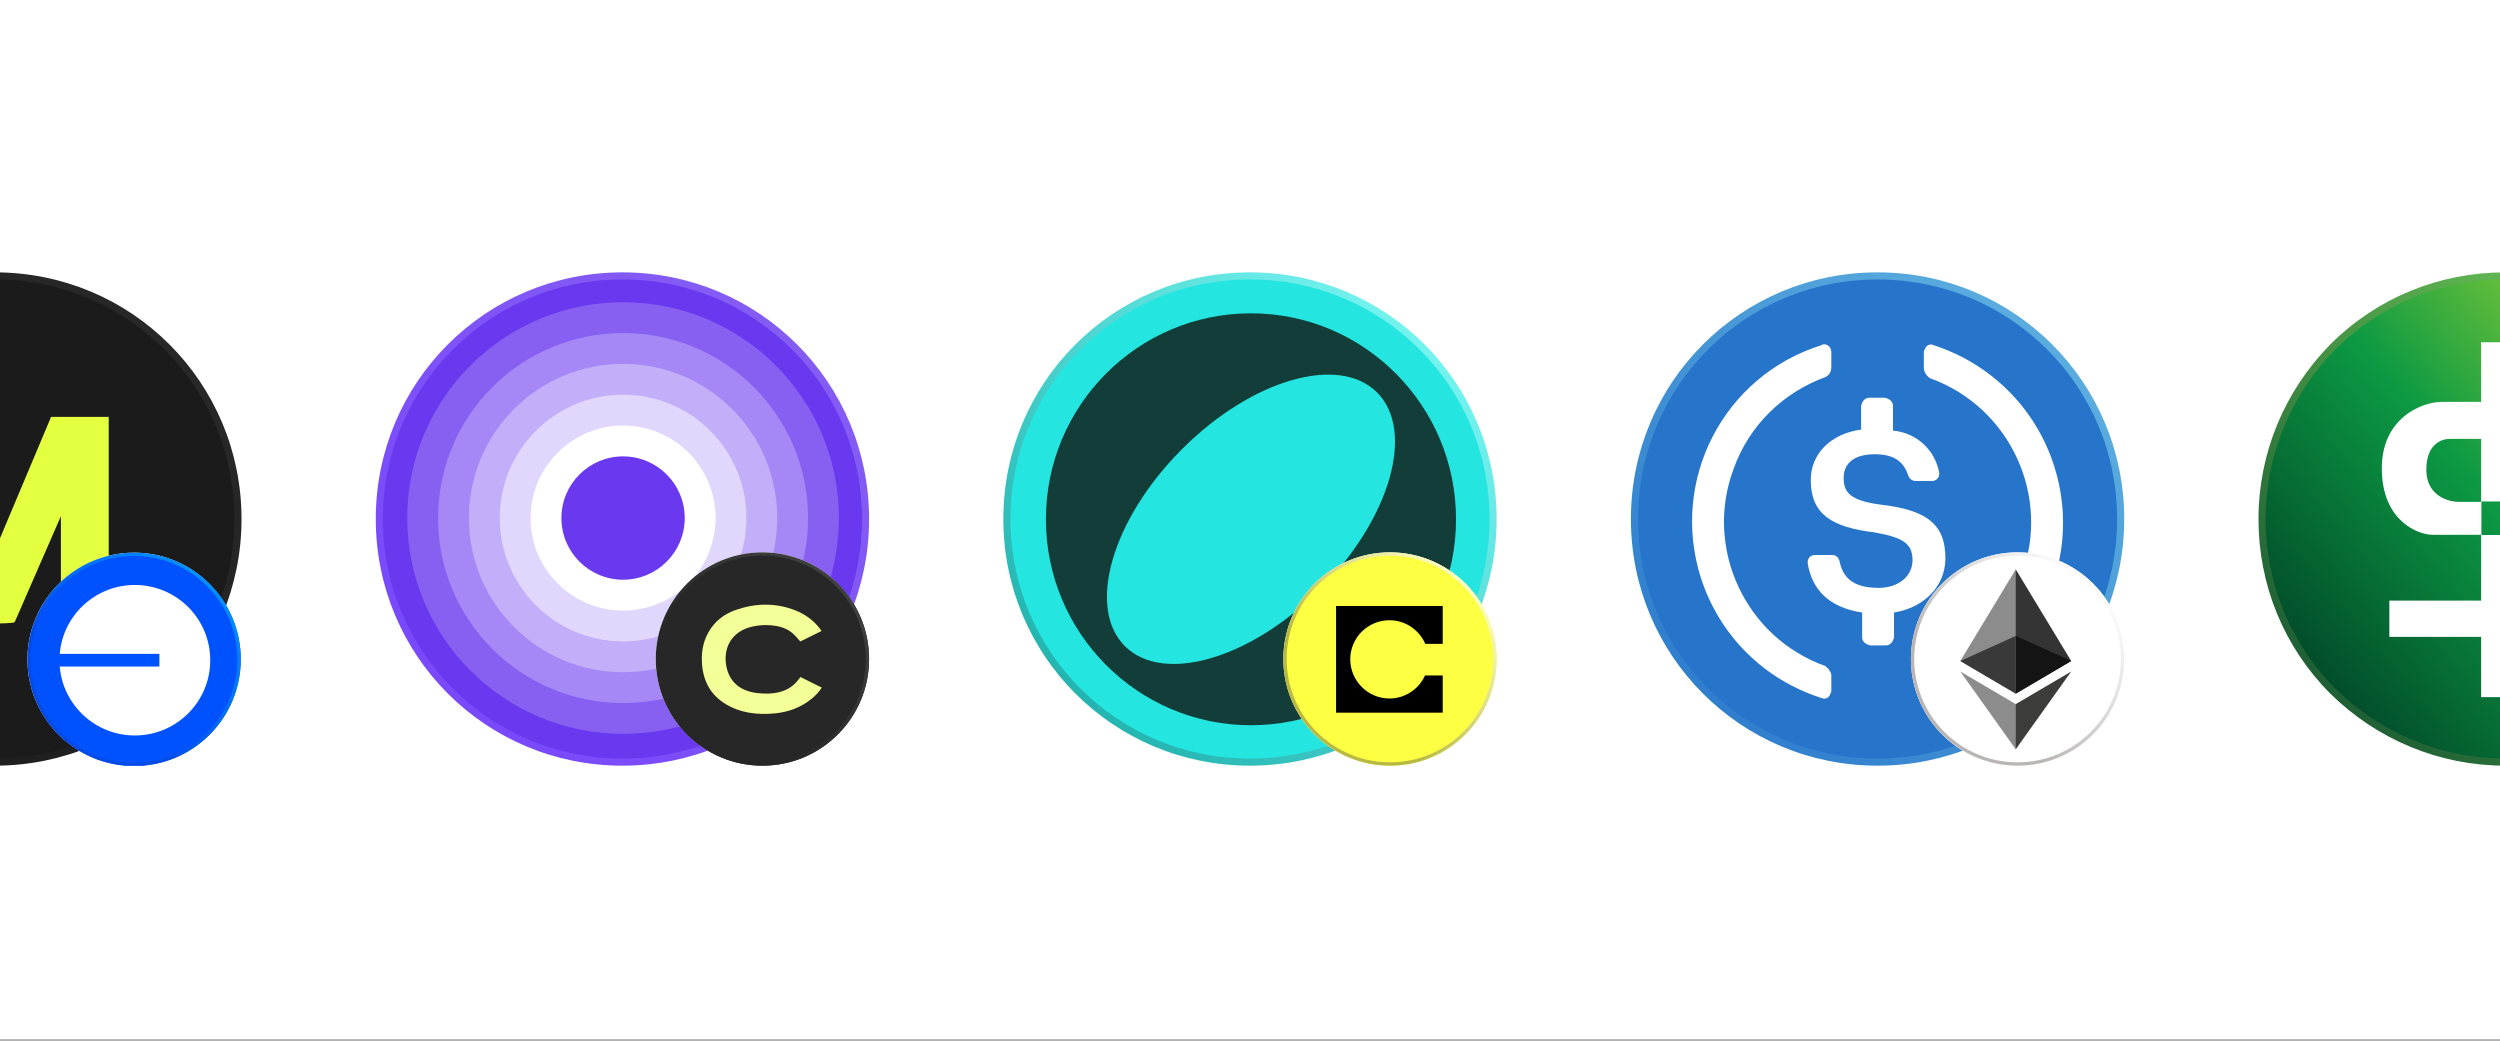 <svg width="973" height="405" viewBox="0 0 973 405" fill="none" xmlns="http://www.w3.org/2000/svg">
<rect x="0" y="0" width="973" height="405" fill="#808080" stroke="none"/>
<g clip-path="url(#clip0_3148_1130)">
<rect width="973" height="404.552" fill="white"/>
<g clip-path="url(#clip1_3148_1130)">
<g clip-path="url(#clip2_3148_1130)">
<path d="M-2 107.384C50.436 107.384 92.616 149.564 92.616 202C92.616 254.436 50.436 296.616 -2 296.616C-54.436 296.616 -96.616 254.436 -96.616 202C-96.616 149.564 -54.436 107.384 -2 107.384Z" fill="#1B1B1B" stroke="url(#paint0_linear_3148_1130)" stroke-width="2.768"/>
<path d="M-30.225 162.25C-30.239 158.438 -30.215 154.612 -30.225 150.801H-19.249V162.25C-22.899 162.26 -26.574 162.236 -30.225 162.25C-30.215 165.9 -30.234 169.573 -30.225 173.222H-19.487L-1.596 213.29L19.883 162.25H42.313V242.396H23.701V200.892L5.81 241.923C5.467 242.458 4.927 242.357 4.402 242.424C1.873 242.739 -5.514 242.73 -8.058 242.424C-8.583 242.362 -9.103 242.415 -9.466 241.923L-27.357 201.369V242.396H-46.445V162.25C-41.043 162.236 -35.622 162.274 -30.22 162.25H-30.225Z" fill="#E4FF3F"/>
<g clip-path="url(#clip3_3148_1130)">
<path d="M10.68 256.611C10.68 233.684 29.266 215.098 52.193 215.098V215.098C75.121 215.098 93.707 233.684 93.707 256.611V256.611C93.707 279.538 75.121 298.125 52.193 298.125V298.125C29.266 298.125 10.68 279.538 10.68 256.611V256.611Z" fill="white"/>
<circle cx="52.541" cy="256.957" r="41.514" fill="#0052FF"/>
<path d="M52.485 286.248C68.69 286.248 81.826 273.135 81.826 256.958C81.826 240.782 68.69 227.668 52.485 227.668C37.111 227.668 24.499 239.472 23.246 254.496H62.028V259.42H23.246C24.499 274.444 37.111 286.248 52.485 286.248Z" fill="white"/>
</g>
<path d="M52.193 215.746C74.762 215.746 93.058 234.042 93.058 256.611C93.058 279.18 74.762 297.475 52.193 297.476C29.624 297.476 11.328 279.18 11.328 256.611C11.328 234.042 29.624 215.746 52.193 215.746Z" stroke="url(#paint1_linear_3148_1130)" stroke-width="1.297"/>
</g>
<g clip-path="url(#clip4_3148_1130)">
<path d="M242.25 107.384C294.686 107.384 336.866 149.564 336.866 202C336.866 254.436 294.686 296.616 242.25 296.616C189.814 296.616 147.634 254.436 147.634 202C147.634 149.564 189.814 107.384 242.25 107.384Z" fill="#6938EF" stroke="url(#paint2_linear_3148_1130)" stroke-width="2.768"/>
<path d="M326.5 201.625C326.5 248.017 288.892 285.625 242.5 285.625C196.108 285.625 158.5 248.017 158.5 201.625C158.5 155.233 196.108 117.625 242.5 117.625C288.892 117.625 326.5 155.233 326.5 201.625Z" fill="#8760F2"/>
<path d="M314.5 201.625C314.5 241.39 282.265 273.625 242.5 273.625C202.735 273.625 170.5 241.39 170.5 201.625C170.5 161.861 202.735 129.625 242.5 129.625C282.265 129.625 314.5 161.861 314.5 201.625Z" fill="#A588F5"/>
<path d="M302.5 201.625C302.5 234.762 275.637 261.625 242.5 261.625C209.363 261.625 182.5 234.762 182.5 201.625C182.5 168.488 209.363 141.625 242.5 141.625C275.637 141.625 302.5 168.488 302.5 201.625Z" fill="#C3AFF9"/>
<path d="M290.5 201.625C290.5 228.135 269.01 249.625 242.5 249.625C215.99 249.625 194.5 228.135 194.5 201.625C194.5 175.115 215.99 153.625 242.5 153.625C269.01 153.625 290.5 175.115 290.5 201.625Z" fill="#E1D7FC"/>
<path d="M278.5 201.625C278.5 221.507 262.382 237.625 242.5 237.625C222.618 237.625 206.5 221.507 206.5 201.625C206.5 181.743 222.618 165.625 242.5 165.625C262.382 165.625 278.5 181.743 278.5 201.625Z" fill="white"/>
<path d="M266.5 201.625C266.5 214.88 255.755 225.625 242.5 225.625C229.245 225.625 218.5 214.88 218.5 201.625C218.5 188.37 229.245 177.625 242.5 177.625C255.755 177.625 266.5 188.37 266.5 201.625Z" fill="#6938EF"/>
<g clip-path="url(#clip5_3148_1130)">
<path d="M255.223 256.486C255.223 233.559 273.809 214.973 296.736 214.973V214.973C319.663 214.973 338.25 233.559 338.25 256.486V256.486C338.25 279.413 319.663 298 296.736 298V298C273.809 298 255.223 279.413 255.223 256.486V256.486Z" fill="white"/>
<circle cx="297.084" cy="256.832" r="41.514" fill="#272727"/>
<path d="M319.68 245.62C316.924 246.975 314.171 248.326 311.471 249.653C310.528 248.625 309.706 247.592 308.747 246.711C306.831 244.957 304.496 244.005 301.962 243.602C298.506 243.052 295.068 243.191 291.689 244.167C285.389 245.983 281.841 251.224 282.477 257.763C283.139 264.582 287.348 268.799 294.408 269.696C297.447 270.082 300.471 270.107 303.471 269.331C306.574 268.528 309.057 266.83 310.956 264.262C311.139 264.015 311.325 263.772 311.533 263.498C314.292 264.87 317.007 266.219 319.826 267.62C318.701 269.395 317.322 270.813 315.761 272.065C311.5 275.485 306.564 277.231 301.179 277.686C294.653 278.236 288.31 277.536 282.556 274.097C276.748 270.624 273.788 265.36 273.244 258.682C272.893 254.392 273.478 250.253 275.54 246.423C277.931 241.983 281.661 239.025 286.354 237.395C294.088 234.712 301.872 234.525 309.58 237.568C313.31 239.042 316.484 241.335 318.985 244.507C319.178 244.752 319.359 245.005 319.535 245.26C319.589 245.339 319.612 245.443 319.684 245.622L319.68 245.62Z" fill="#F3FF97"/>
</g>
<path d="M296.736 215.621C319.305 215.621 337.601 233.917 337.601 256.486C337.6 279.055 319.305 297.35 296.736 297.351C274.167 297.351 255.871 279.055 255.871 256.486C255.871 233.917 274.167 215.621 296.736 215.621Z" stroke="url(#paint3_linear_3148_1130)" stroke-width="1.297"/>
</g>
<g clip-path="url(#clip6_3148_1130)">
<path d="M486.5 107.384C538.936 107.384 581.116 149.564 581.116 202C581.116 254.436 538.936 296.616 486.5 296.616C434.064 296.616 391.884 254.436 391.884 202C391.884 149.564 434.064 107.384 486.5 107.384Z" fill="#24E5DF" stroke="url(#paint4_linear_3148_1130)" stroke-width="2.768"/>
<path d="M486.88 121.945C442.805 121.945 407.07 157.838 407.07 202.106C407.07 246.376 442.805 282.265 486.88 282.265C530.955 282.265 566.686 246.377 566.686 202.106C566.686 157.837 530.953 121.945 486.88 121.945ZM513.887 229.24C486.768 256.482 452.687 266.417 437.767 251.433C422.848 236.453 432.745 202.22 459.87 174.977C486.99 147.735 521.069 137.797 535.991 152.777C550.91 167.758 541.013 201.991 513.887 229.24Z" fill="#133D38"/>
<g clip-path="url(#clip7_3148_1130)">
<path d="M499.473 256.486C499.473 233.559 518.059 214.973 540.986 214.973V214.973C563.913 214.973 582.5 233.559 582.5 256.486V256.486C582.5 279.413 563.913 298 540.986 298V298C518.059 298 499.473 279.413 499.473 256.486V256.486Z" fill="white"/>
<circle cx="541.334" cy="256.832" r="41.514" fill="#FCFF42"/>
<path d="M561.507 235.867H519.992V277.382H561.507V262.89H554.613C552.239 268.18 546.896 271.854 540.782 271.854C532.349 271.854 525.52 264.96 525.52 256.592C525.509 248.224 532.349 241.395 540.782 241.395C547.015 241.395 552.359 245.189 554.733 250.598H561.507V235.867Z" fill="black"/>
</g>
<path d="M540.986 215.621C563.555 215.621 581.851 233.917 581.851 256.486C581.85 279.055 563.555 297.35 540.986 297.351C518.417 297.351 500.121 279.055 500.121 256.486C500.121 233.917 518.417 215.621 540.986 215.621Z" stroke="url(#paint5_linear_3148_1130)" stroke-width="1.297"/>
</g>
<g clip-path="url(#clip8_3148_1130)">
<path d="M730.75 107.384C783.186 107.384 825.366 149.564 825.366 202C825.366 254.436 783.186 296.616 730.75 296.616C678.314 296.616 636.134 254.436 636.134 202C636.134 149.564 678.314 107.384 730.75 107.384Z" fill="#2775CA" stroke="url(#paint6_linear_3148_1130)" stroke-width="2.768"/>
<path d="M757.15 217.199C757.15 203.2 748.75 198.4 731.95 196.4C719.95 194.8 717.55 191.6 717.55 185.999C717.55 180.399 721.55 176.8 729.55 176.8C736.75 176.8 740.75 179.2 742.75 185.2C743.15 186.4 744.35 187.199 745.55 187.199H751.95C753.55 187.199 754.75 185.999 754.75 184.4V184C753.15 175.199 745.95 168.4 736.75 167.6V158C736.75 156.4 735.55 155.2 733.55 154.799H727.55C725.95 154.799 724.75 155.999 724.35 158V167.2C712.35 168.8 704.75 176.8 704.75 186.8C704.75 200 712.75 205.199 729.55 207.2C740.75 209.2 744.35 211.6 744.35 218C744.35 224.4 738.75 228.8 731.15 228.8C720.75 228.8 717.15 224.399 715.95 218.399C715.55 216.8 714.35 215.999 713.15 215.999H706.35C704.75 215.999 703.55 217.199 703.55 218.8V219.2C705.15 229.199 711.55 236.399 724.75 238.4V248C724.75 249.599 725.95 250.799 727.95 251.2H733.95C735.55 251.2 736.75 250 737.15 248V238.4C749.15 236.399 757.15 227.999 757.15 217.199Z" fill="white"/>
<path d="M710.35 259.199C679.15 248 663.15 213.2 674.75 182.399C680.75 165.599 693.95 152.8 710.35 146.8C711.95 146 712.75 144.8 712.75 142.799V137.2C712.75 135.599 711.95 134.399 710.35 134C709.95 134 709.15 134 708.75 134.399C670.75 146.399 649.95 186.8 661.95 224.8C669.15 247.199 686.35 264.4 708.75 271.6C710.35 272.399 711.95 271.6 712.35 269.999C712.75 269.6 712.75 269.2 712.75 268.4V262.799C712.75 261.599 711.55 260 710.35 259.199ZM752.75 134.399C751.15 133.6 749.55 134.399 749.15 136C748.75 136.4 748.75 136.799 748.75 137.6V143.2C748.75 144.8 749.95 146.399 751.15 147.2C782.35 158.399 798.35 193.199 786.75 224C780.75 240.8 767.55 253.6 751.15 259.6C749.55 260.399 748.75 261.599 748.75 263.6V269.2C748.75 270.8 749.55 272 751.15 272.399C751.55 272.399 752.35 272.399 752.75 272C790.75 260 811.55 219.599 799.55 181.6C792.35 158.8 774.75 141.599 752.75 134.399Z" fill="white"/>
<g clip-path="url(#clip9_3148_1130)">
<path d="M743.723 256.486C743.723 233.559 762.309 214.973 785.236 214.973V214.973C808.163 214.973 826.75 233.559 826.75 256.486V256.486C826.75 279.413 808.163 298 785.236 298V298C762.309 298 743.723 279.413 743.723 256.486V256.486Z" fill="white"/>
<circle cx="785.584" cy="256.832" r="41.514" fill="white"/>
<path d="M784.528 221.598L784.056 223.193V269.499L784.528 269.968L806.111 257.262L784.528 221.598Z" fill="#343434"/>
<path d="M784.528 221.598L762.945 257.262L784.528 269.968V221.598Z" fill="#8C8C8C"/>
<path d="M784.527 274.038L784.262 274.36V290.855L784.527 291.628L806.123 261.339L784.527 274.038Z" fill="#3C3C3B"/>
<path d="M784.528 291.628V274.038L762.945 261.339L784.528 291.628Z" fill="#8C8C8C"/>
<path d="M784.528 269.967L806.111 257.262L784.528 247.492V269.967Z" fill="#141414"/>
<path d="M762.945 257.262L784.528 269.967V247.492L762.945 257.262Z" fill="#393939"/>
</g>
<path d="M785.236 215.621C807.805 215.621 826.101 233.917 826.101 256.486C826.1 279.055 807.805 297.35 785.236 297.351C762.667 297.351 744.371 279.055 744.371 256.486C744.371 233.917 762.667 215.621 785.236 215.621Z" stroke="url(#paint7_linear_3148_1130)" stroke-width="1.297"/>
</g>
<g clip-path="url(#clip10_3148_1130)">
<path d="M975 107.385C1001.02 107.385 1024.68 117.908 1042.02 134.991V134.99C1059.88 152.852 1069.62 176.763 1069.62 202C1069.62 227.232 1059.62 251.151 1042.01 269.023C1024.94 286.093 1001.29 296.615 975 296.615C949.768 296.615 925.848 286.618 907.976 269.009C890.118 251.147 880.385 227.237 880.385 202C880.385 176.768 890.381 152.848 907.99 134.976C925.852 117.118 949.763 107.385 975 107.385Z" fill="url(#paint8_linear_3148_1130)" stroke="url(#paint9_linear_3148_1130)" stroke-width="2.77"/>
<path fill-rule="evenodd" clip-rule="evenodd" d="M983.516 156.402H1018.7V170.525H983.249V195.059H998.439C1007.52 195.059 1022.44 201.733 1022.44 221.194C1022.44 240.923 1005.65 247.864 997.371 247.864H983.516V271.33H965.656V247.864H929.936V233.742H965.656V208.14H946.728C941.389 208.14 927.266 203.067 926.999 182.805C926.732 162.809 942.457 156.402 950.466 156.402H965.656V133.203H983.516V156.402ZM992.859 208.407H983.489V233.715H994.434C997.104 233.715 1004.31 232.113 1004.31 220.927C1004.31 209.742 996.33 208.407 992.859 208.407ZM956.846 195.325H965.656V170.818H953.402C950.999 170.818 944.325 172.153 944.325 182.805C944.325 193.457 953.642 195.325 956.846 195.325ZM965.763 195.165H983.89V208.22H965.763V195.165Z" fill="white"/>
</g>
</g>
</g>
<defs>
<linearGradient id="paint0_linear_3148_1130" x1="94.346" y1="106" x2="-98" y2="298.346" gradientUnits="userSpaceOnUse">
<stop stop-color="#2A2A2A"/>
<stop offset="1" stop-color="#1B1B1B"/>
</linearGradient>
<linearGradient id="paint1_linear_3148_1130" x1="22.355" y1="286.07" x2="81.976" y2="226.449" gradientUnits="userSpaceOnUse">
<stop offset="0.25" stop-color="#044BE5"/>
<stop offset="1" stop-color="#0091FF"/>
</linearGradient>
<linearGradient id="paint2_linear_3148_1130" x1="338.596" y1="106" x2="146.25" y2="298.346" gradientUnits="userSpaceOnUse">
<stop stop-color="#8760F2"/>
<stop offset="1" stop-color="#7645FD"/>
</linearGradient>
<linearGradient id="paint3_linear_3148_1130" x1="266.898" y1="285.945" x2="326.519" y2="226.324" gradientUnits="userSpaceOnUse">
<stop offset="0.25" stop-color="#272727"/>
<stop offset="1" stop-color="#3F4040"/>
</linearGradient>
<linearGradient id="paint4_linear_3148_1130" x1="582.846" y1="106" x2="390.5" y2="298.346" gradientUnits="userSpaceOnUse">
<stop stop-color="#84FFFB"/>
<stop offset="1" stop-color="#13A8A4"/>
</linearGradient>
<linearGradient id="paint5_linear_3148_1130" x1="511.148" y1="285.945" x2="570.769" y2="226.324" gradientUnits="userSpaceOnUse">
<stop offset="0.25" stop-color="#B7B944"/>
<stop offset="1" stop-color="#FEFFC5"/>
</linearGradient>
<linearGradient id="paint6_linear_3148_1130" x1="827.096" y1="106" x2="634.75" y2="298.346" gradientUnits="userSpaceOnUse">
<stop stop-color="#64B6E2"/>
<stop offset="1" stop-color="#2775CA"/>
</linearGradient>
<linearGradient id="paint7_linear_3148_1130" x1="755.398" y1="285.945" x2="815.019" y2="226.324" gradientUnits="userSpaceOnUse">
<stop offset="0.25" stop-color="#BAB6B6"/>
<stop offset="1" stop-color="white"/>
</linearGradient>
<linearGradient id="paint8_linear_3148_1130" x1="901.316" y1="263.794" x2="1048.5" y2="140.339" gradientUnits="userSpaceOnUse">
<stop stop-color="#024C2A"/>
<stop offset="0.502" stop-color="#0C9943"/>
<stop offset="1" stop-color="#98D435"/>
</linearGradient>
<linearGradient id="paint9_linear_3148_1130" x1="1071" y1="106" x2="879" y2="298" gradientUnits="userSpaceOnUse">
<stop stop-color="#7DDB5E"/>
<stop offset="1" stop-color="#0E4A2D"/>
</linearGradient>
<clipPath id="clip0_3148_1130">
<rect width="973" height="404.552" fill="white"/>
</clipPath>
<clipPath id="clip1_3148_1130">
<rect width="1169" height="192" fill="white" transform="translate(-98 106)"/>
</clipPath>
<clipPath id="clip2_3148_1130">
<rect width="192" height="192" fill="white" transform="translate(-98 106)"/>
</clipPath>
<clipPath id="clip3_3148_1130">
<path d="M10.68 256.611C10.68 233.684 29.266 215.098 52.193 215.098V215.098C75.121 215.098 93.707 233.684 93.707 256.611V256.611C93.707 279.538 75.121 298.125 52.193 298.125V298.125C29.266 298.125 10.68 279.538 10.68 256.611V256.611Z" fill="white"/>
</clipPath>
<clipPath id="clip4_3148_1130">
<rect width="192" height="192" fill="white" transform="translate(146.25 106)"/>
</clipPath>
<clipPath id="clip5_3148_1130">
<path d="M255.223 256.486C255.223 233.559 273.809 214.973 296.736 214.973V214.973C319.663 214.973 338.25 233.559 338.25 256.486V256.486C338.25 279.413 319.663 298 296.736 298V298C273.809 298 255.223 279.413 255.223 256.486V256.486Z" fill="white"/>
</clipPath>
<clipPath id="clip6_3148_1130">
<rect width="192" height="192" fill="white" transform="translate(390.5 106)"/>
</clipPath>
<clipPath id="clip7_3148_1130">
<path d="M499.473 256.486C499.473 233.559 518.059 214.973 540.986 214.973V214.973C563.913 214.973 582.5 233.559 582.5 256.486V256.486C582.5 279.413 563.913 298 540.986 298V298C518.059 298 499.473 279.413 499.473 256.486V256.486Z" fill="white"/>
</clipPath>
<clipPath id="clip8_3148_1130">
<rect width="192" height="192" fill="white" transform="translate(634.75 106)"/>
</clipPath>
<clipPath id="clip9_3148_1130">
<path d="M743.723 256.486C743.723 233.559 762.309 214.973 785.236 214.973V214.973C808.163 214.973 826.75 233.559 826.75 256.486V256.486C826.75 279.413 808.163 298 785.236 298V298C762.309 298 743.723 279.413 743.723 256.486V256.486Z" fill="white"/>
</clipPath>
<clipPath id="clip10_3148_1130">
<rect width="192" height="192" fill="white" transform="translate(879 106)"/>
</clipPath>
</defs>
</svg>
